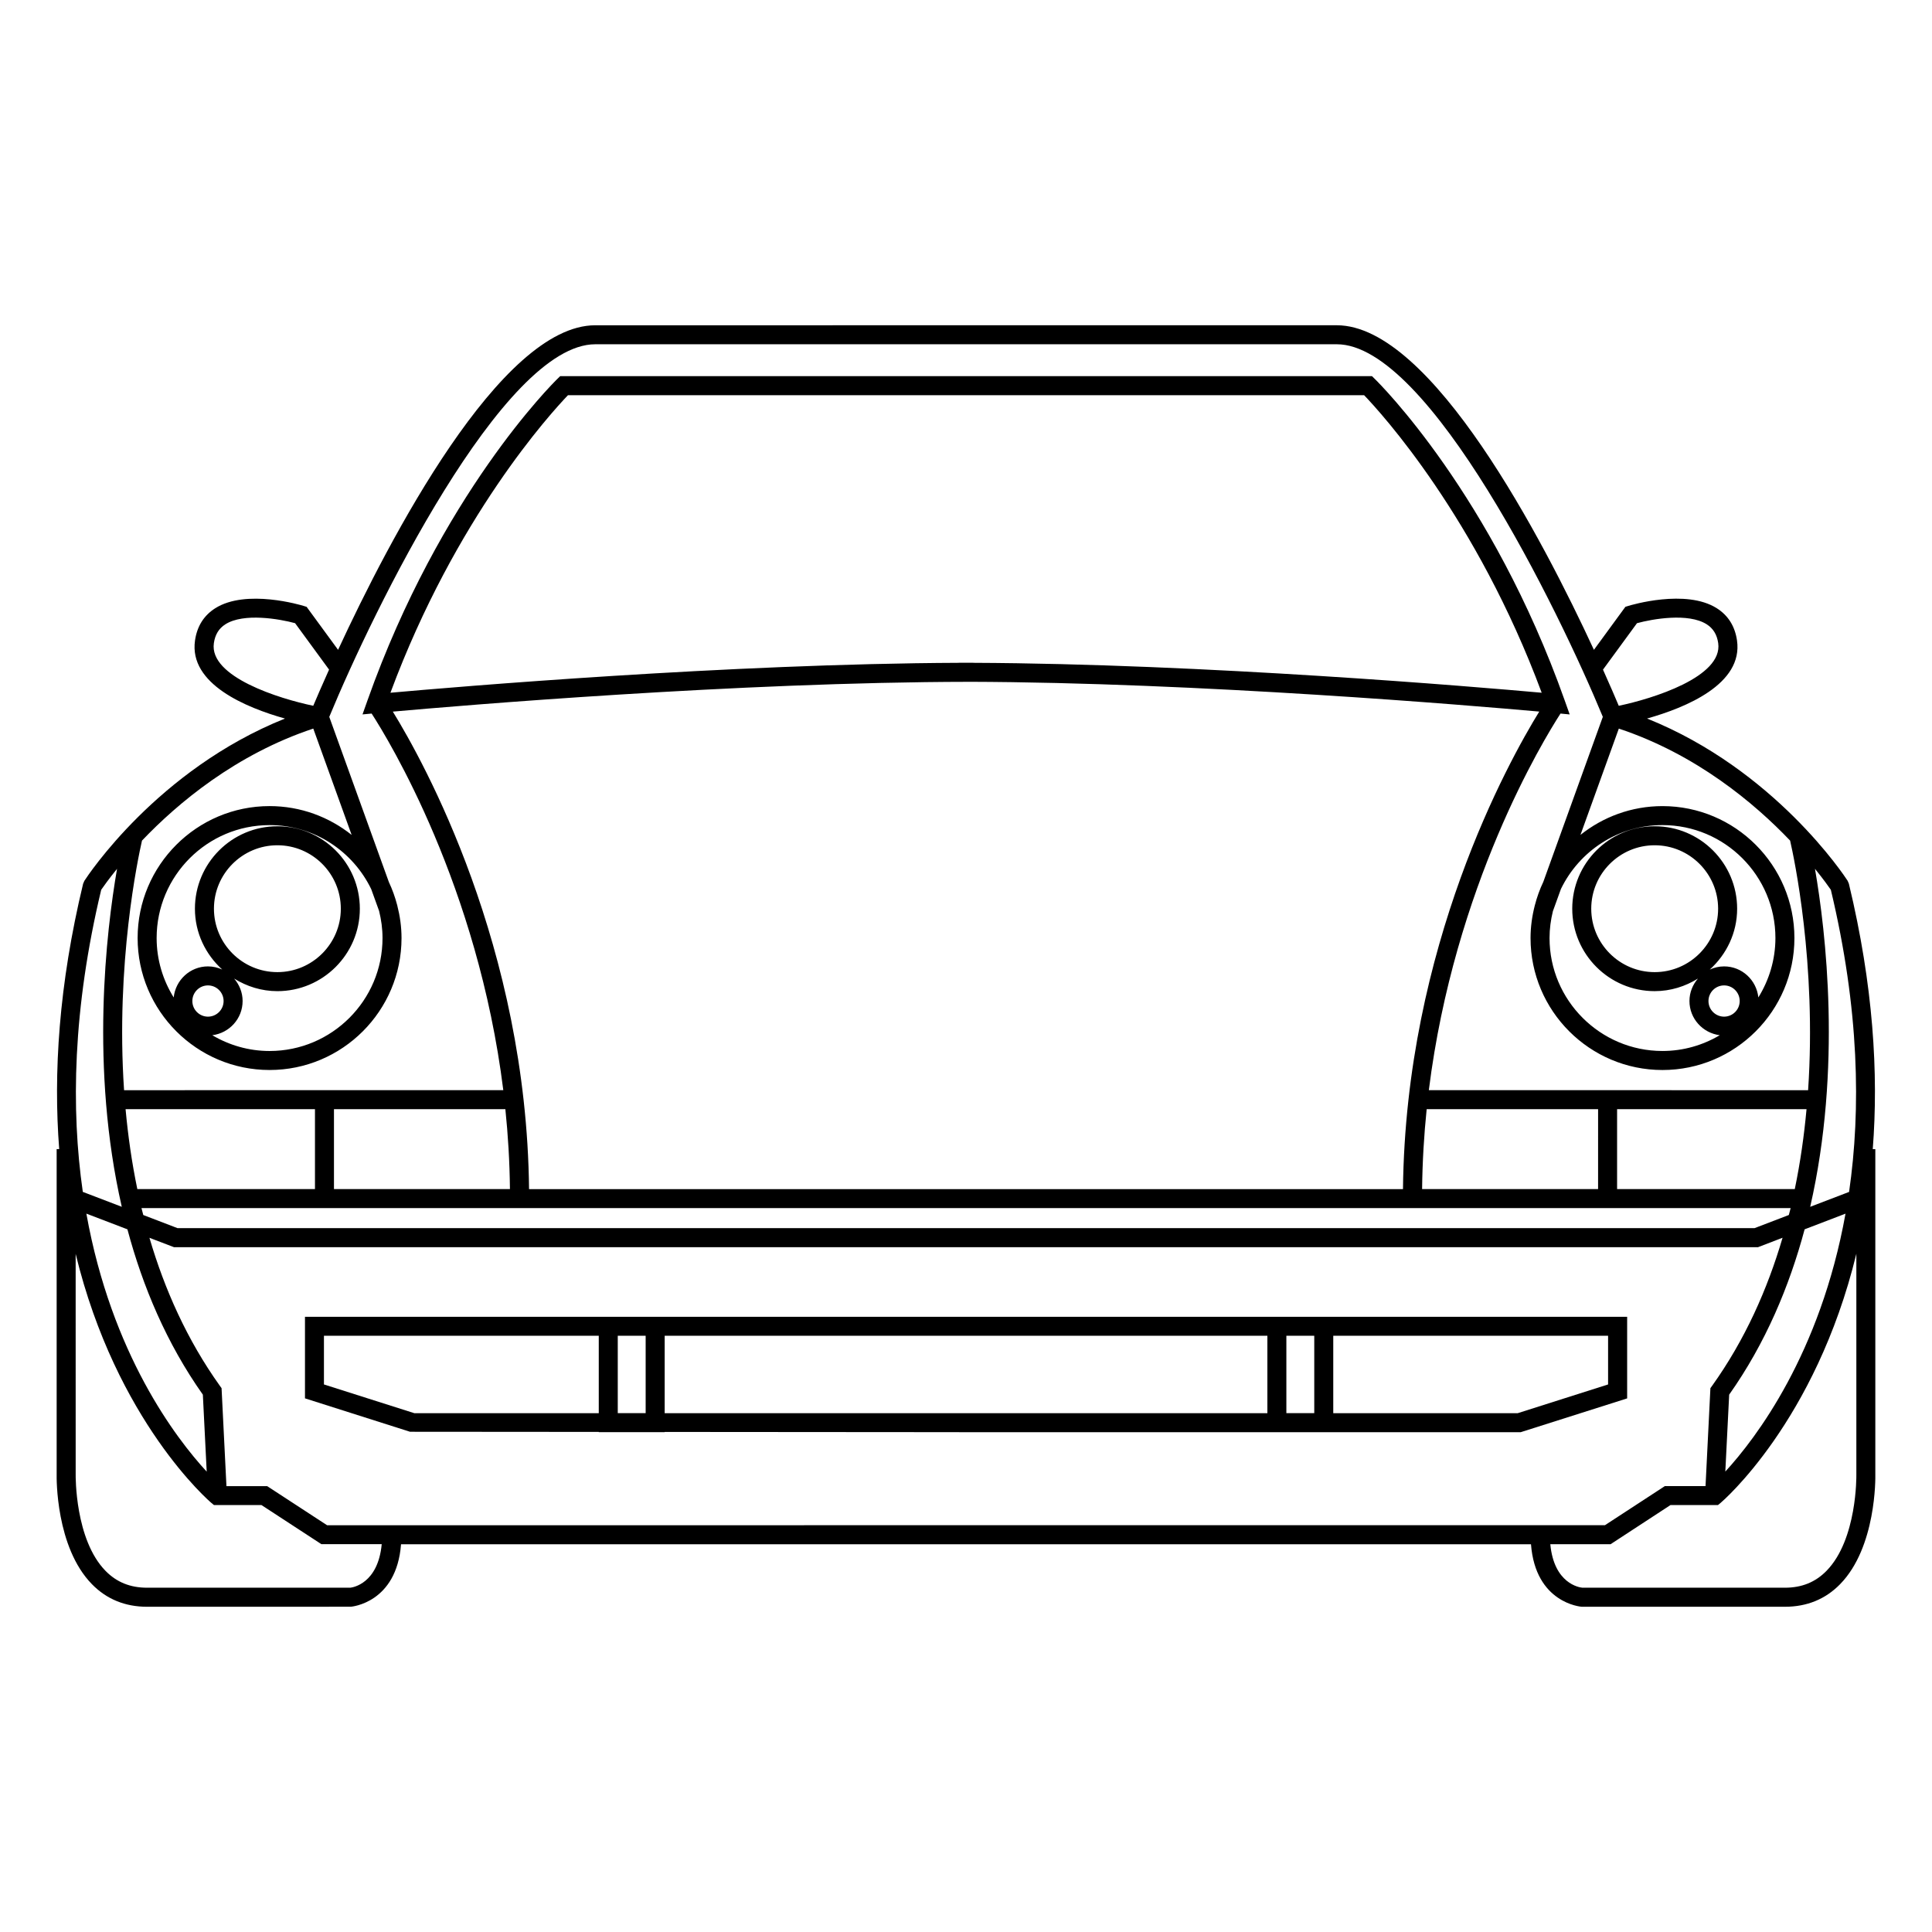 <?xml version="1.0" encoding="UTF-8"?>
<!-- Uploaded to: ICON Repo, www.iconrepo.com, Generator: ICON Repo Mixer Tools -->
<svg fill="#000000" width="800px" height="800px" version="1.1" viewBox="144 144 512 512" xmlns="http://www.w3.org/2000/svg">
 <g>
  <path d="m640.98 534.83v-86.297h-0.68c1.559-20.062 0.145-43.434-6.328-70.344l-0.332-0.777c-0.828-1.281-19.332-29.426-53.156-42.996 10.27-2.883 25.512-9.141 23.84-20.695-0.543-3.754-2.344-6.625-5.356-8.531-8.207-5.211-22.809-0.816-23.426-0.625l-0.797 0.246-8.34 11.402c-13.504-29.18-43.031-86.016-68.145-86.016l-196.52 0.004c-25.121 0-54.637 56.828-68.145 86.012l-8.34-11.395-0.801-0.246c-0.613-0.191-15.211-4.586-23.422 0.625-3.008 1.906-4.812 4.777-5.352 8.531-1.676 11.551 13.574 17.816 23.84 20.695-33.836 13.562-52.332 41.719-53.16 43.004l-0.332 0.762c-6.481 26.902-7.891 50.285-6.34 70.336l-0.676 0.004v86.246c-0.016 0.785-0.273 19.234 9.352 29.051 3.883 3.977 8.801 5.984 14.617 5.984l54.008-0.012c0.125-0.012 12.105-0.973 13.289-16.559h299.45c1.184 15.586 13.168 16.551 13.453 16.57h53.848c5.82 0 10.742-2.016 14.617-5.984 9.613-9.812 9.355-28.262 9.336-28.996zm-436.97 3.008-1.293-25.957-0.43-0.598c-8.73-12.203-14.688-25.637-18.684-39.254l6.504 2.488h419.79l6.5-2.5c-3.996 13.617-9.957 27.059-18.688 39.262l-0.434 0.598-1.293 25.957h-10.785l-15.879 10.363-338.64 0.004-15.879-10.363zm-5.231-3.836c-8.141-8.836-25.207-31.145-31.891-68.379l10.879 4.16c4.051 15.145 10.367 30.199 19.992 43.816zm202.02-214.36c-0.883 0-1.773-0.004-2.648-0.004v0.016c-61.098 0.242-133.19 6.363-150.68 7.93 17.266-46.496 42.531-74.145 47.051-78.855h210.98c4.523 4.707 29.785 32.355 47.062 78.852-17.496-1.566-89.582-7.684-150.68-7.926l-0.008-0.016c-0.355 0-0.719 0.004-1.07 0.004zm-0.113 5.039c60.945 0.168 133.39 6.301 151.23 7.894-8.141 13.215-35.414 62.215-36.113 126.55h-231.6c-0.695-64.32-27.961-113.32-36.102-126.54 17.957-1.605 91.352-7.816 152.59-7.898zm218.95 134.44h-47.09v-21.176h50.203c-0.633 6.918-1.629 14.023-3.113 21.176zm-52.129 0h-46.637c0.082-7.269 0.508-14.34 1.211-21.176h45.43zm-288.37 0h-46.633v-21.176h45.422c0.707 6.844 1.137 13.906 1.211 21.176zm-51.668 0h-47.078c-1.48-7.152-2.481-14.258-3.113-21.176h50.191zm-45.973 5.039h437.04c-0.145 0.609-0.324 1.219-0.48 1.828l-9.082 3.481h-417.93l-9.074-3.477c-0.156-0.609-0.332-1.223-0.477-1.832zm420.75 49.438c9.621-13.617 15.941-28.672 19.996-43.816l10.836-4.152c-6.699 37.168-23.723 59.496-31.852 68.348zm31.777-53.727-10.305 3.945c8.422-36.762 4.133-72.992 1.266-89.574 2.231 2.754 3.684 4.797 4.207 5.559 7.551 31.621 7.996 58.215 4.832 80.07zm-56.207-150.72c4.137-1.129 13.594-2.797 18.469 0.289 1.723 1.098 2.734 2.731 3.055 4.992 1.289 8.957-17.402 14.742-26.355 16.609-0.828-1.969-2.238-5.273-4.176-9.582zm-377.14 5.281c0.324-2.262 1.324-3.894 3.055-4.992 4.848-3.078 14.316-1.422 18.469-0.293l9.004 12.305c-1.941 4.309-3.356 7.617-4.188 9.586-8.957-1.863-27.641-7.644-26.34-16.605zm26.344 22.648 10.168 28.18c-5.981-4.766-13.531-7.637-21.75-7.637-19.281 0-34.969 15.688-34.969 34.969 0 19.285 15.688 34.969 34.969 34.969s34.969-15.684 34.969-34.969c0-2.984-0.418-5.863-1.125-8.625h0.012l-0.035-0.098c-0.551-2.125-1.289-4.172-2.207-6.121l-15.793-43.77c11.688-28.301 46.074-98.746 70.492-98.746h196.53c24.406 0 58.789 70.434 70.484 98.738l-15.773 43.73c-0.941 1.98-1.691 4.062-2.246 6.223l-0.016 0.047h0.004c-0.711 2.766-1.125 5.648-1.125 8.625 0 19.285 15.68 34.969 34.965 34.969s34.969-15.684 34.965-34.969c0-19.281-15.688-34.969-34.965-34.969-8.219 0-15.77 2.867-21.738 7.629l10.168-28.168c20.477 6.797 35.902 19.73 45.395 29.68 1.027 4.481 7.031 32.52 4.766 66.145l-100.51-0.004c6.742-54.09 30.301-92.711 34.895-99.809l2.43 0.23-1.324-3.723c-19.312-54.477-49.074-83.977-50.336-85.203l-0.734-0.719-105.71-0.004h-109.42l-0.734 0.719c-1.258 1.23-31.023 30.727-50.332 85.203l-1.32 3.723 2.418-0.227c4.602 7.113 28.148 45.727 34.891 99.809l-100.5 0.004c-2.266-33.621 3.727-61.668 4.75-66.145 9.488-9.953 24.898-22.867 45.398-29.688zm-26.324 47.734c0-9.27 7.543-16.812 16.812-16.812 9.27 0 16.812 7.547 16.812 16.812 0 9.266-7.543 16.809-16.812 16.809-9.27-0.004-16.812-7.539-16.812-16.809zm-5.723 24.469c0-2.281 1.855-4.141 4.141-4.141 2.281 0 4.141 1.859 4.141 4.141s-1.859 4.141-4.141 4.141-4.141-1.859-4.141-4.141zm13.32 0c0-2.281-0.867-4.336-2.246-5.953 3.34 2.074 7.246 3.336 11.461 3.336 12.051 0 21.852-9.805 21.852-21.844 0-12.051-9.801-21.852-21.852-21.852-12.051-0.004-21.852 9.797-21.852 21.848 0 6.402 2.82 12.121 7.231 16.117-1.152-0.523-2.422-0.832-3.773-0.832-4.734 0-8.605 3.617-9.082 8.23-2.848-4.574-4.523-9.965-4.523-15.742 0-16.504 13.426-29.93 29.93-29.93 11.859 0 22.094 6.949 26.938 16.969l2.09 5.785c0.57 2.309 0.906 4.699 0.906 7.18 0 16.5-13.426 29.93-29.93 29.93-5.547 0-10.723-1.547-15.18-4.18 4.516-0.574 8.031-4.391 8.031-9.062zm374.21-7.66c-9.27 0-16.809-7.543-16.809-16.809 0-9.27 7.535-16.812 16.809-16.812 9.273 0 16.816 7.547 16.816 16.812 0 9.262-7.547 16.809-16.816 16.809zm18.398 11.801c-2.281 0-4.141-1.859-4.141-4.141s1.859-4.141 4.141-4.141 4.137 1.859 4.137 4.141-1.855 4.141-4.137 4.141zm9.078-5.098c-0.488-4.606-4.348-8.223-9.078-8.223-1.355 0-2.629 0.316-3.789 0.84 4.414-3.996 7.246-9.715 7.246-16.125 0-12.051-9.801-21.852-21.855-21.852-12.047 0-21.844 9.801-21.844 21.852 0 12.047 9.801 21.844 21.844 21.844 4.223 0 8.133-1.258 11.473-3.336-1.379 1.602-2.254 3.672-2.254 5.953 0 4.664 3.516 8.484 8.027 9.062-4.457 2.637-9.633 4.18-15.18 4.18-16.5 0-29.926-13.43-29.926-29.93 0-2.453 0.328-4.828 0.887-7.109l2.137-5.91c4.852-9.992 15.074-16.914 26.91-16.914 16.504 0 29.926 13.426 29.926 29.93-0.008 5.777-1.68 11.152-4.523 15.738zm-439.16-28.527c0.52-0.762 1.965-2.797 4.195-5.547-2.867 16.586-7.152 52.809 1.258 89.562l-10.328-3.953c-3.144-21.848-2.688-48.434 4.875-80.062zm66.012 184.96h-53.852c-4.469 0-8.07-1.457-11.008-4.457-8.141-8.293-7.918-25.262-7.918-25.488l-0.004-58.52c10.809 44.465 35.57 65.66 35.961 65.988l0.699 0.578h12.586l15.879 10.363h15.984c-0.984 10.453-7.668 11.465-8.328 11.535zm391.21-4.469c-2.941 3.004-6.543 4.469-11.023 4.469h-53.664c-0.82-0.07-7.527-1.082-8.508-11.531h15.98l15.871-10.375h12.586l0.699-0.578c0.395-0.324 25.16-21.52 35.969-66.008v58.598c0 0.18 0.246 17.102-7.91 25.426z"/>
  <path d="m302.68 523.47v0.07h17.469v-0.062l78 0.059v0.012h148.84l28.223-8.961v-21.629h-350.39v21.617l27.84 8.855zm267.48-25.477v12.902l-23.957 7.617h-48.875v-20.516h72.832zm-77.867 0v20.504h-7.391v-20.504zm-94.148 0h81.723v20.516l-78.004-0.004h-81.719v-20.516zm-83.039 0v20.504h-7.391v-20.504zm-85.258 0h72.832v20.516h-48.875l-23.957-7.617z"/>
 </g>
</svg>